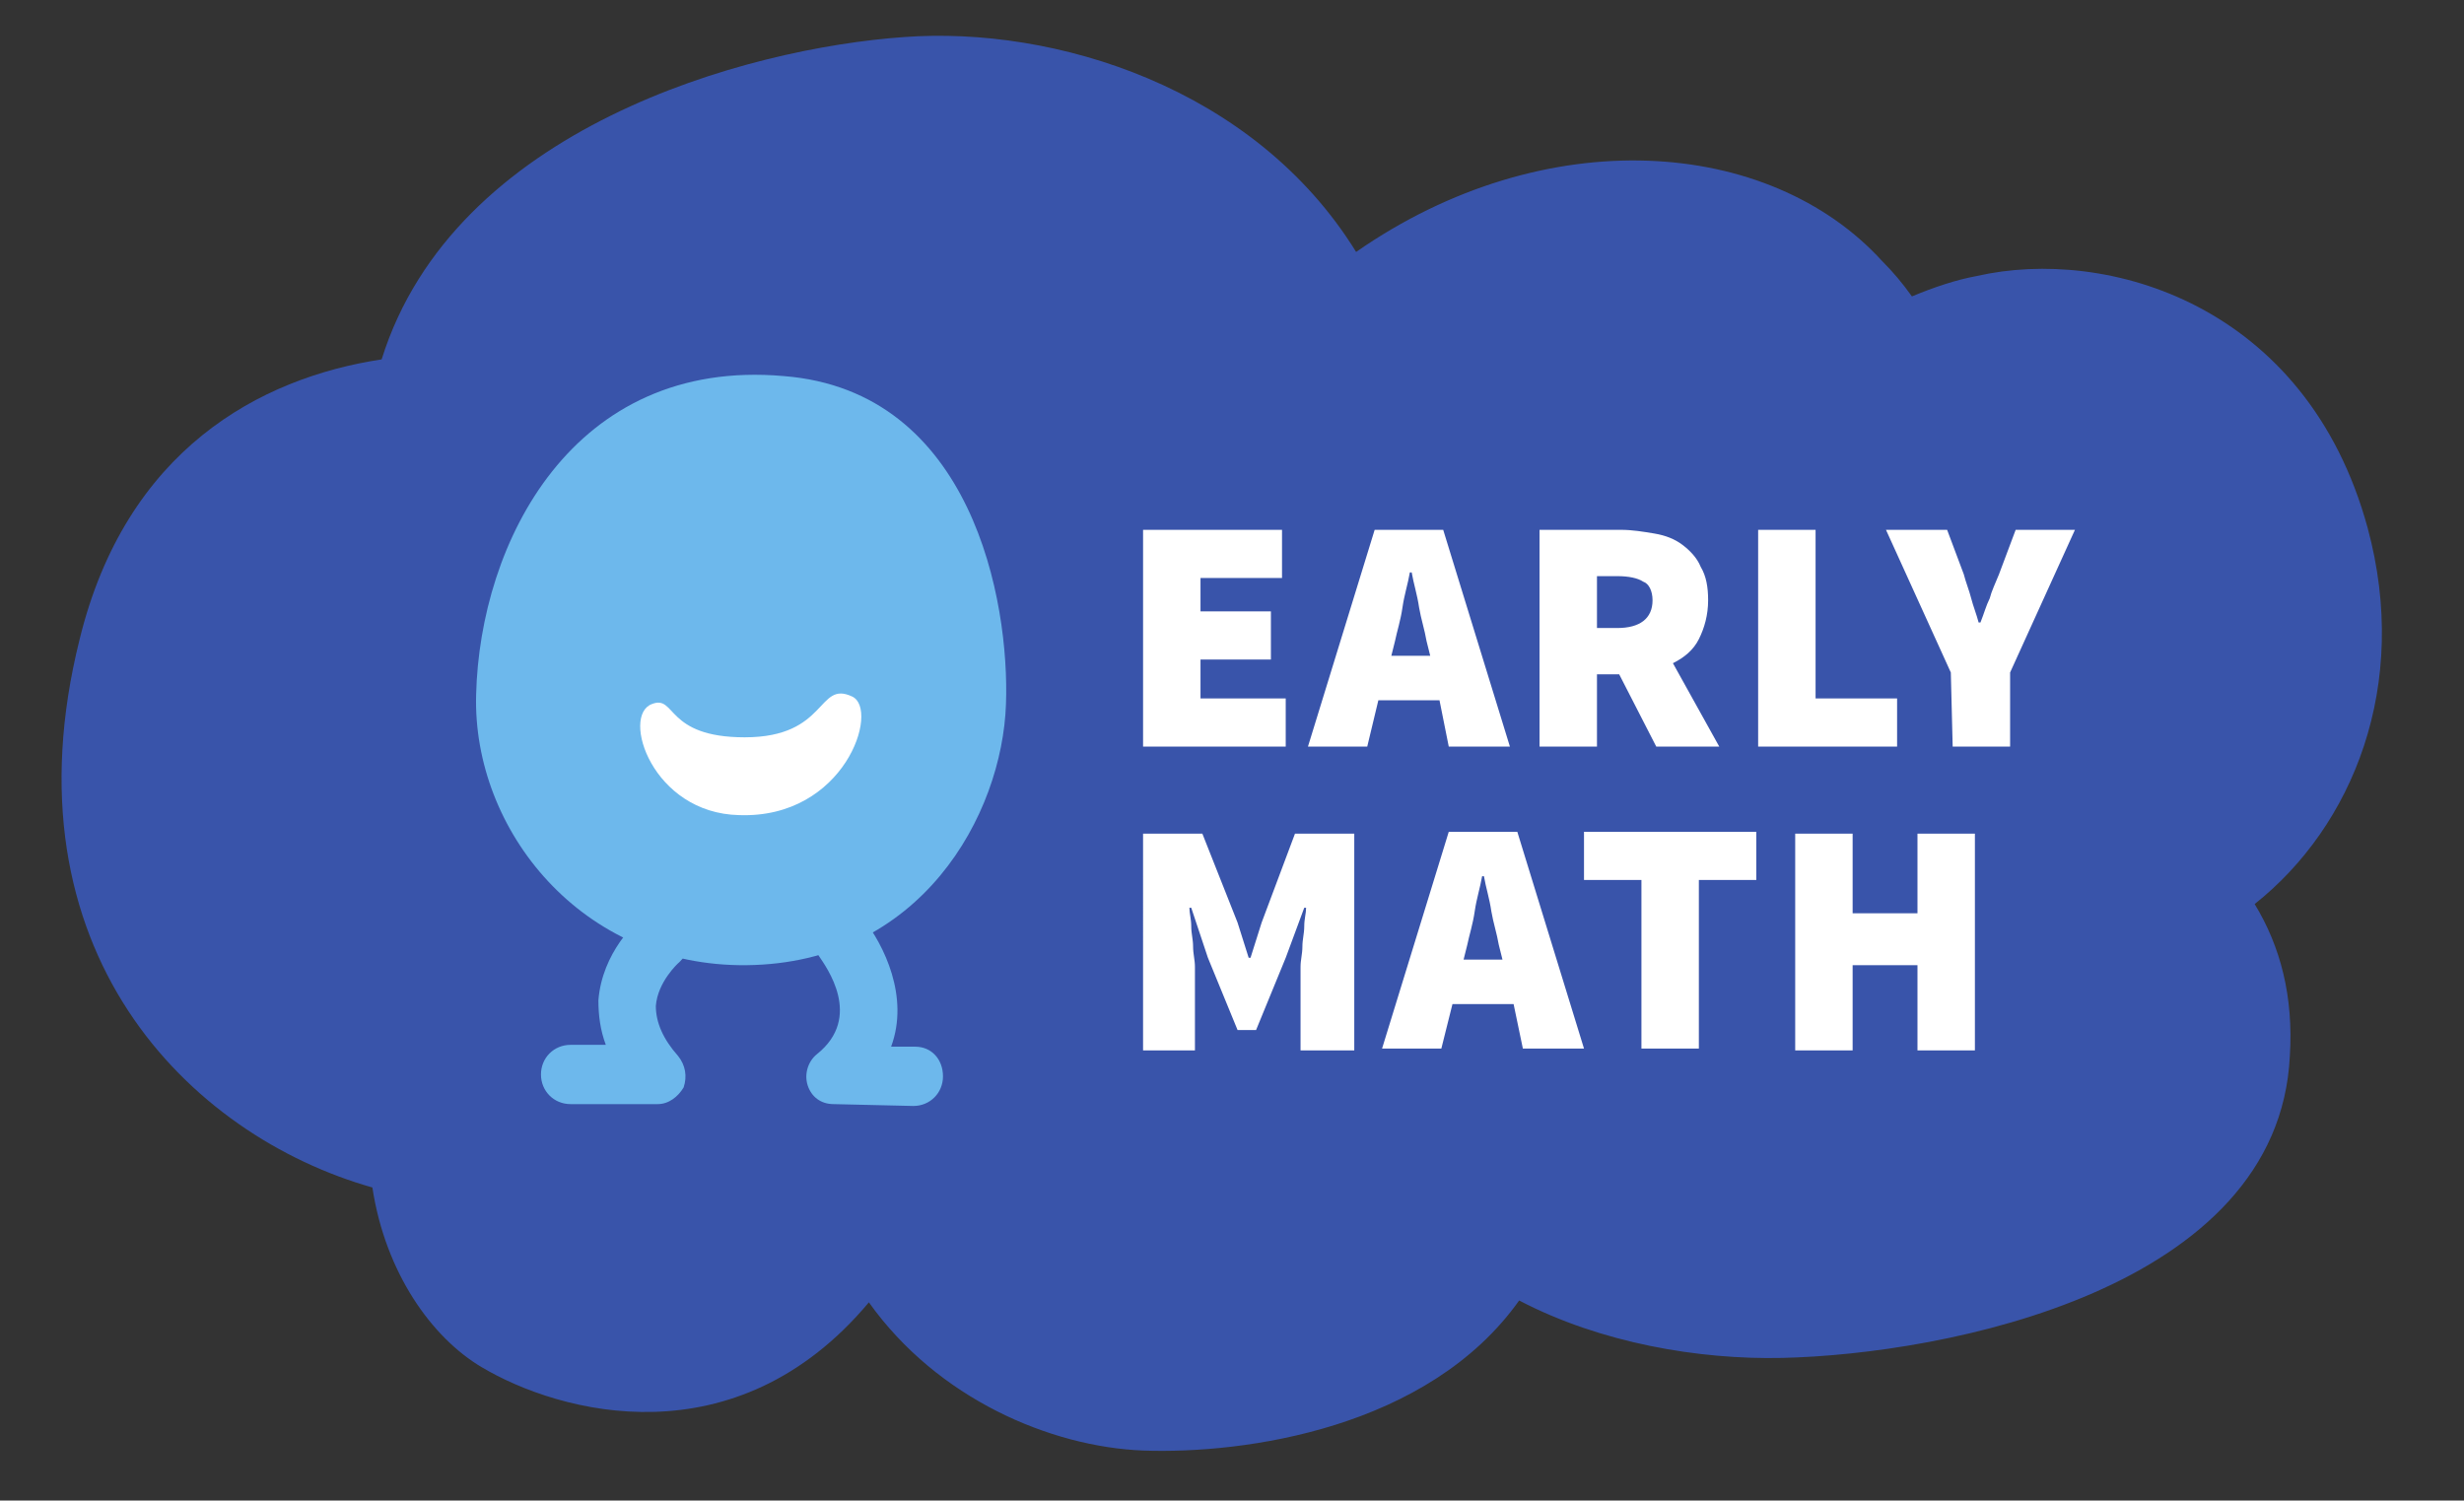 <svg xmlns="http://www.w3.org/2000/svg" viewBox="0.2 0.2 133 81"><rect x="0.2" y="0.2" width="133" height="81" fill="#333333" stroke="none"/><path fill="#3954AA" d="M128 28.7c-3.3-12.1-14.1-15.2-21.1-13.6-1.1.2-2.3.6-3.5 1.1-.5-.7-1-1.3-1.6-1.9-6.1-6.7-18.2-7.6-28.4-.5C67.9 4.9 57.1 1.6 49 2.2c-8.5.6-24.3 4.9-28.2 17.4-6.6 1-13.8 4.9-16.3 15.1-4.2 16.8 5.9 26.8 15.8 29.6.7 4.6 3.2 8.1 5.9 9.7 4.2 2.5 13.7 5.1 20.9-3.5 3.7 5.2 9.8 7.8 14.8 8 5.5.2 15.4-1.2 20.3-8.1 4.4 2.3 9.7 3.2 14.2 3.1 8.8-.2 26.8-3.7 27.4-16.3.2-3.2-.5-5.9-1.9-8.2 5.3-4.2 8.4-11.8 6.1-20.3z"/><g fill="#FFF"><path d="M61.9 28.8h7.5v2.6H65v1.8h3.8v2.6H65v2.1h4.6v2.6h-7.7V28.8zM77.9 38h-3.3l-.6 2.5h-3.2l3.6-11.7h3.7l3.6 11.7h-3.3l-.5-2.5zm-.5-2.4l-.2-.8c-.1-.6-.3-1.2-.4-1.8-.1-.7-.3-1.3-.4-1.9h-.1c-.1.6-.3 1.2-.4 1.9-.1.7-.3 1.3-.4 1.8l-.2.8h2.1zM89.6 40.5l-2-3.9h-1.2v3.9h-3.1V28.8h4.4c.6 0 1.2.1 1.8.2.6.1 1.1.3 1.5.6.4.3.8.7 1 1.2.3.5.4 1.1.4 1.8 0 .8-.2 1.5-.5 2.1-.3.6-.8 1-1.4 1.3l2.5 4.5h-3.4zm-3.2-6.4h1.1c1.2 0 1.9-.5 1.9-1.5 0-.5-.2-.9-.5-1-.3-.2-.8-.3-1.4-.3h-1.1v2.8zM95.1 28.8h3.1v9.1h4.4v2.6h-7.5V28.8zM105.5 36.5l-3.5-7.7h3.3l.9 2.4c.1.4.3.9.4 1.3.1.4.3.9.4 1.3h.1c.2-.5.3-.9.5-1.3.1-.4.3-.8.5-1.3l.9-2.4h3.2l-3.5 7.7v4h-3.1l-.1-4zM61.9 45.2h3.2L67 50l.6 1.9h.1l.6-1.9 1.8-4.8h3.2v11.7h-2.9v-3.5-1c0-.4.1-.7.1-1.1 0-.4.1-.7.1-1.1 0-.4.1-.7.1-1h-.1l-1 2.7-1.6 3.9h-1l-1.6-3.9-.9-2.7h-.1c0 .3.1.6.1 1s.1.7.1 1.1c0 .4.1.7.1 1.1v4.5h-2.8V45.2zM81.9 54.4h-3.3l-.6 2.4h-3.2l3.6-11.7h3.7l3.6 11.7h-3.3l-.5-2.4zm-.6-2.4l-.2-.8c-.1-.6-.3-1.2-.4-1.8-.1-.7-.3-1.3-.4-1.9h-.1c-.1.6-.3 1.2-.4 1.9-.1.7-.3 1.3-.4 1.8l-.2.8h2.1zM88.8 47.7h-3.1v-2.6H95v2.6h-3.1v9.1h-3.1v-9.1zM97.1 45.2h3.1v4.3h3.5v-4.3h3.1v11.7h-3.1v-4.6h-3.5v4.6h-3.1V45.2z"/></g><path fill="#6DB8EC" d="M54.5 38.2c-.2 6-4.6 14-14 14.1-8.9.1-14.8-7.3-14.6-14.6.2-8.2 5.2-18.2 16.6-17.2 10.2.8 12.2 12.2 12 17.7z"/><path fill="#FFF" d="M40.4 40c-4.3 0-3.7-2.3-5-1.8-1.7.6 0 5.9 4.7 6 5.7.2 7.6-5.7 6.1-6.4-1.9-.9-1.3 2.2-5.8 2.2z"/><path fill="#6DB8EC" d="M49.5 59.9l-4.3-.1c-.7 0-1.2-.4-1.4-1-.2-.6 0-1.3.5-1.7 2.5-2 .5-4.7.1-5.3-.5-.7-.4-1.6.2-2.2.7-.5 1.6-.4 2.2.2 1.1 1.4 2.5 4.2 1.5 6.9h1.3c.9 0 1.5.7 1.5 1.6 0 .9-.7 1.6-1.6 1.6zM35.7 59.8s-.1 0 0 0H31c-.9 0-1.6-.7-1.6-1.6 0-.9.7-1.6 1.6-1.6h1.9c-.3-.8-.4-1.6-.4-2.4.2-2.6 2.1-4.3 2.3-4.4.7-.6 1.6-.5 2.2.2.5.7.5 1.6-.2 2.2 0 0-1.1 1-1.2 2.3 0 .9.4 1.8 1.2 2.7.4.5.5 1.1.3 1.7-.3.5-.8.9-1.4.9z"/></svg>